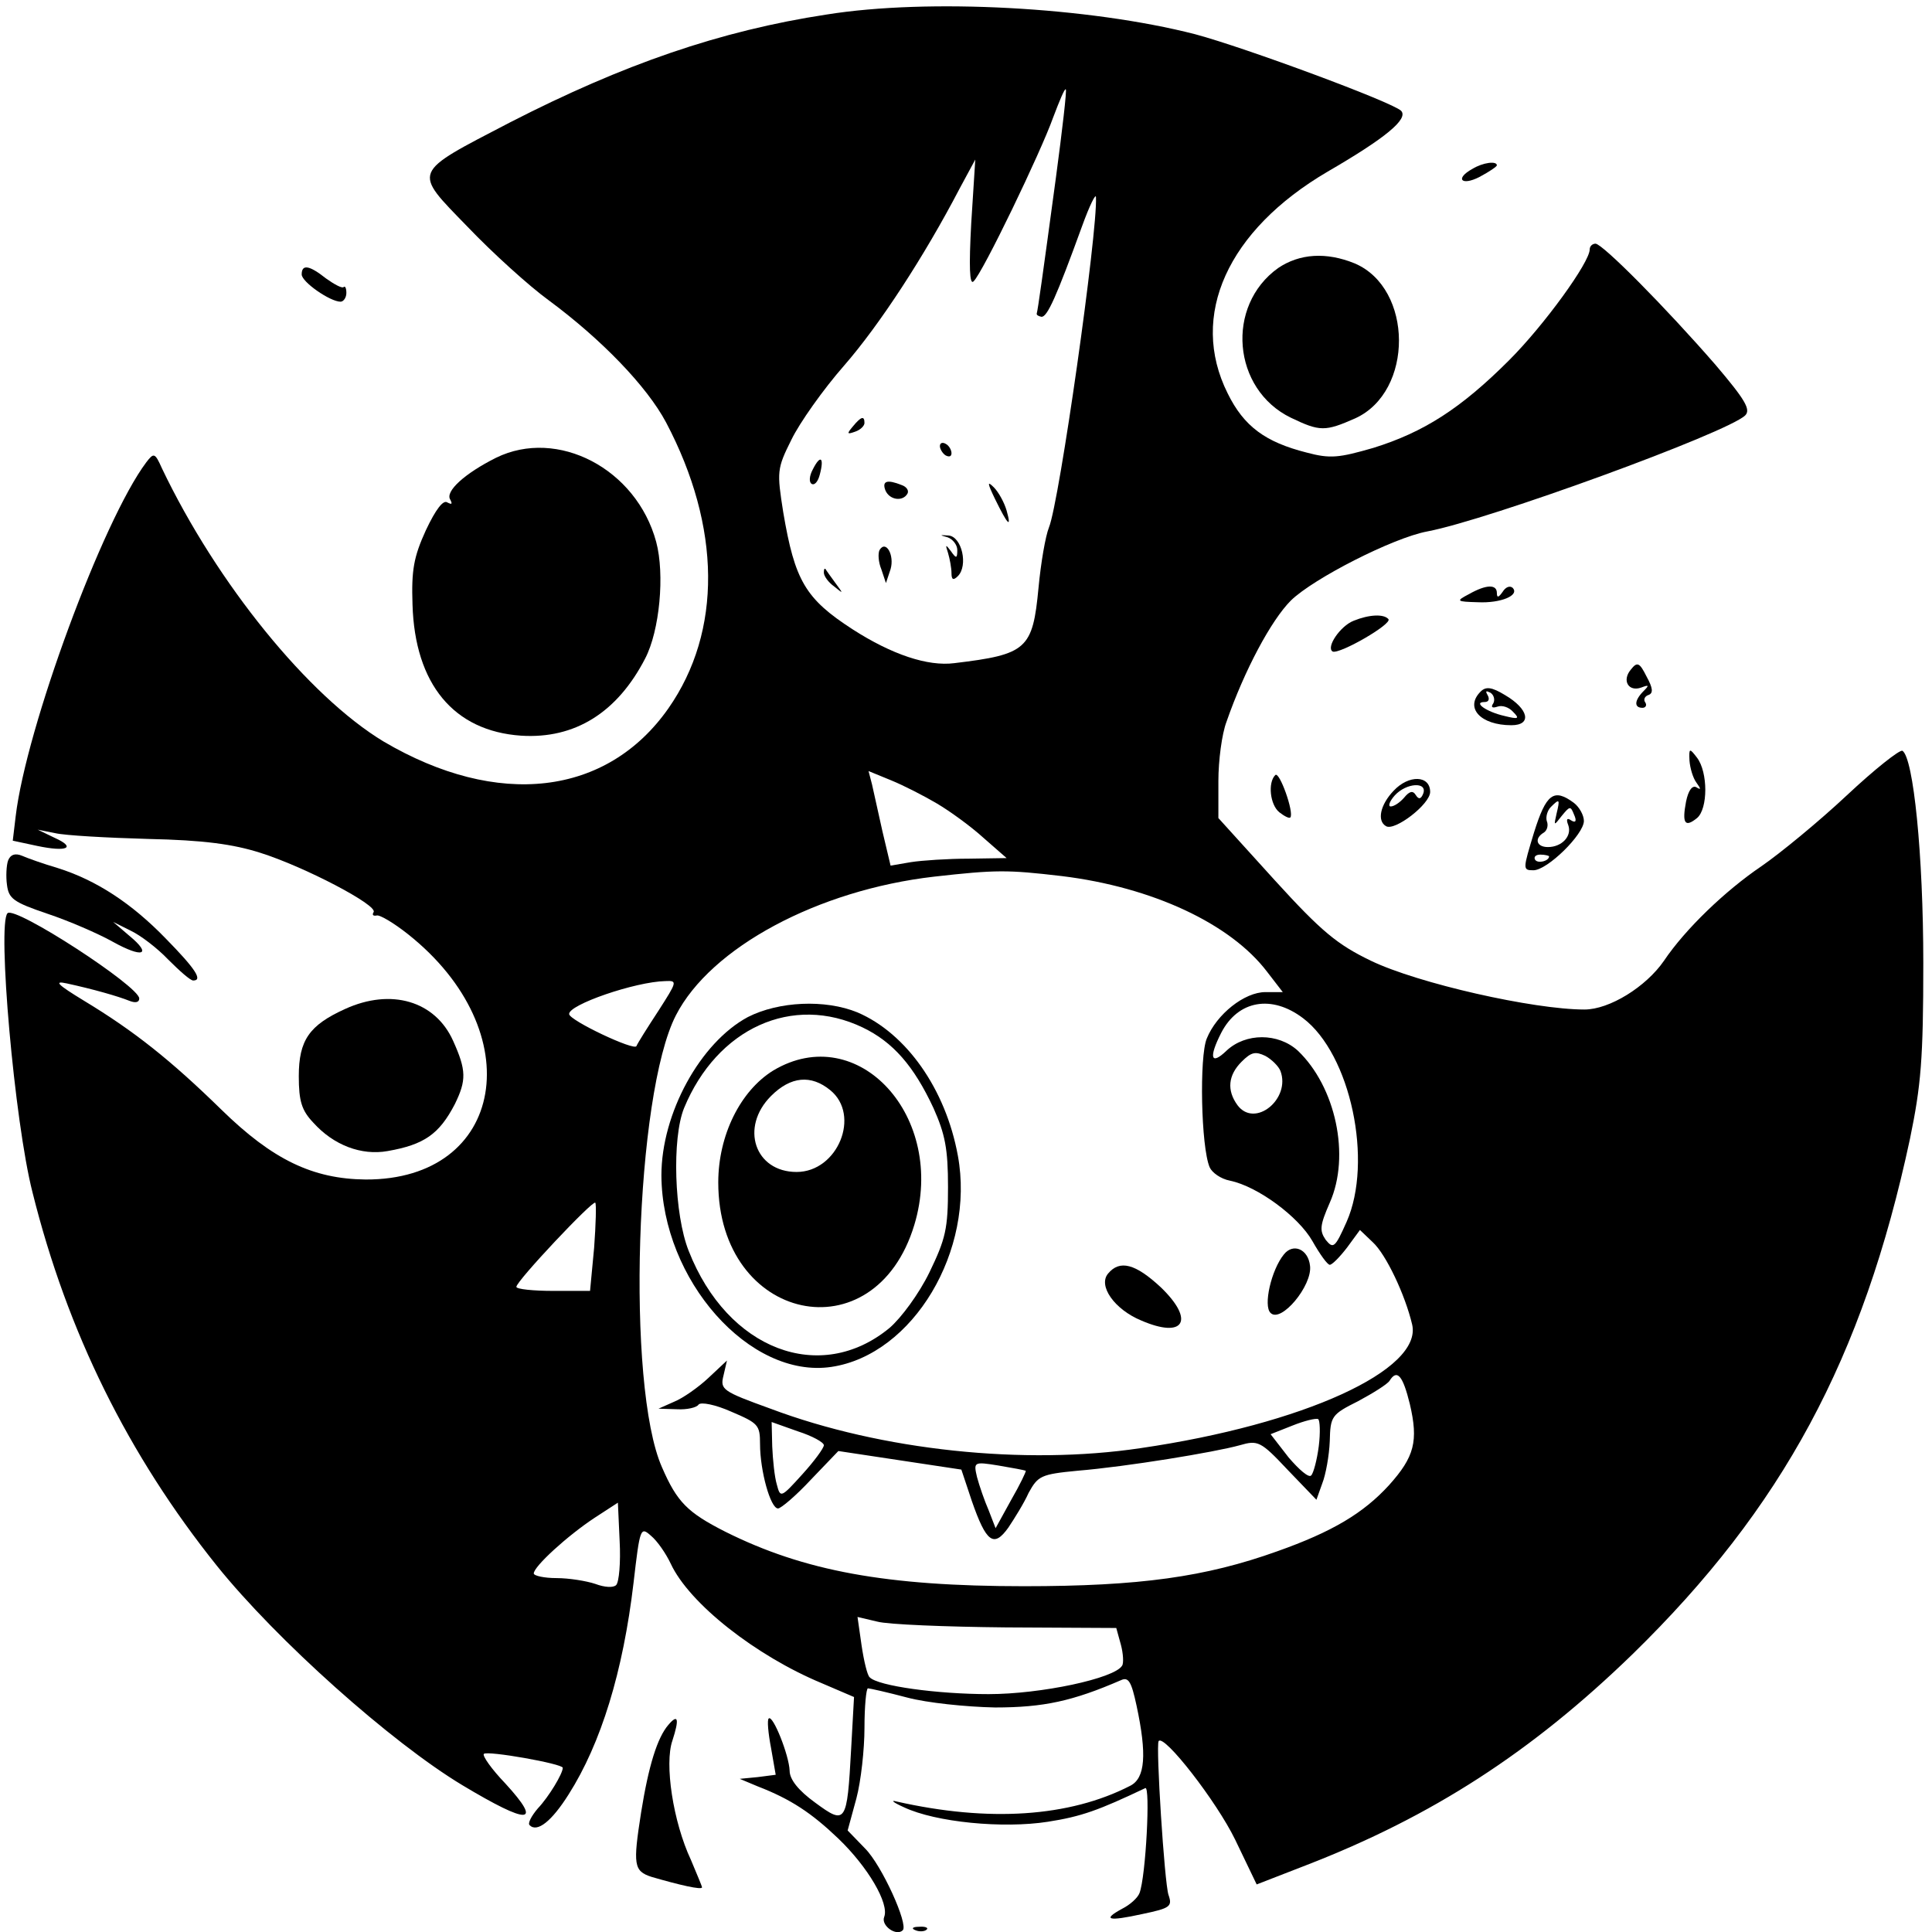 <?xml version="1.0" standalone="no"?>
<!DOCTYPE svg PUBLIC "-//W3C//DTD SVG 20010904//EN"
 "http://www.w3.org/TR/2001/REC-SVG-20010904/DTD/svg10.dtd">
<svg version="1.0" xmlns="http://www.w3.org/2000/svg"
 width="333pt" height="333pt" viewBox="0 0 333 333"
 preserveAspectRatio="xMidYMid meet">

<g transform="translate(0,333) scale(0.1,-0.1)"
fill="#000000" stroke="none">
<path d="M1425 3305 c-184 -28 -351 -86 -546 -186 -171 -89 -168 -82 -73 -180
43 -45 106 -102 139 -126 92 -68 170 -149 203 -211 95 -180 97 -360 4 -493
-106 -151 -294 -173 -491 -57 -129 78 -287 272 -382 471 -12 27 -14 27 -27 10
-75 -100 -207 -458 -225 -610 l-5 -42 42 -9 c52 -11 68 -3 30 14 l-29 14 30
-6 c17 -4 89 -8 160 -10 96 -2 147 -9 194 -24 76 -24 202 -90 195 -102 -3 -5
-1 -7 5 -6 5 2 30 -13 54 -32 212 -168 168 -424 -73 -423 -91 1 -160 34 -248
120 -88 86 -151 136 -237 188 -46 28 -53 35 -30 30 46 -10 88 -22 108 -30 10
-4 17 -3 17 4 0 21 -214 160 -227 147 -18 -18 12 -360 43 -481 60 -241 165
-453 318 -644 103 -128 300 -304 423 -378 115 -69 139 -68 74 3 -24 25 -40 48
-37 51 6 6 136 -17 136 -24 0 -10 -24 -50 -43 -70 -11 -13 -18 -26 -14 -29 13
-13 38 7 67 53 56 88 94 212 112 365 11 95 12 97 30 81 11 -9 26 -31 34 -48
32 -69 147 -159 260 -206 l56 -24 -5 -90 c-7 -128 -9 -131 -62 -92 -29 21 -44
40 -44 55 -1 27 -29 97 -36 90 -3 -2 -1 -25 4 -51 l8 -46 -31 -4 -31 -3 31
-13 c57 -22 93 -46 139 -90 51 -49 88 -112 79 -135 -6 -15 21 -34 32 -23 10
10 -36 112 -65 141 l-30 31 15 55 c8 30 14 85 14 122 0 37 3 68 6 68 3 0 34
-7 68 -16 34 -9 101 -16 151 -17 84 0 134 11 217 47 13 6 18 -2 27 -44 18 -84
15 -125 -11 -138 -105 -54 -244 -63 -403 -27 -11 3 -5 -2 13 -10 55 -26 171
-37 248 -25 58 9 88 20 168 58 9 5 1 -153 -10 -181 -3 -8 -16 -20 -30 -27 -35
-19 -24 -22 35 -9 48 10 52 13 45 33 -7 21 -22 257 -17 265 9 13 100 -104 132
-170 l37 -77 85 33 c217 84 389 195 563 364 258 252 397 509 478 888 19 92 23
137 23 303 0 187 -17 354 -36 366 -5 2 -48 -32 -96 -77 -48 -45 -115 -100
-147 -122 -62 -42 -131 -108 -168 -163 -31 -45 -94 -84 -137 -84 -88 0 -287
45 -368 84 -58 28 -85 50 -166 139 l-97 107 0 64 c0 35 6 81 14 102 31 89 77
175 111 209 39 38 176 108 235 119 106 20 517 170 548 200 10 10 0 27 -51 87
-86 99 -195 209 -207 209 -5 0 -10 -4 -10 -10 0 -22 -78 -130 -139 -191 -83
-83 -147 -124 -234 -151 -59 -17 -74 -19 -115 -8 -71 18 -108 45 -136 102 -67
134 0 281 172 382 100 58 140 91 127 105 -15 15 -269 109 -355 132 -183 47
-460 62 -635 34z m395 -281 c-23 -170 -31 -227 -33 -234 -1 -3 3 -5 8 -6 10
-1 26 35 70 156 13 36 24 58 24 50 3 -60 -63 -525 -81 -569 -6 -15 -14 -61
-18 -104 -10 -106 -20 -115 -145 -130 -46 -6 -108 15 -175 58 -82 53 -100 84
-120 202 -11 70 -11 75 14 125 14 29 55 87 91 128 61 70 138 188 199 305 l27
50 -7 -110 c-4 -74 -3 -107 4 -100 16 15 116 223 137 282 11 29 20 51 22 49 2
-1 -6 -70 -17 -152z m-205 -1079 c22 -13 58 -39 80 -59 l40 -35 -65 -1 c-36 0
-81 -3 -100 -6 l-35 -6 -14 59 c-7 32 -15 68 -18 81 l-6 23 39 -16 c22 -9 57
-27 79 -40z m215 -125 c156 -19 291 -82 354 -165 l27 -35 -30 0 c-36 0 -84
-38 -101 -80 -13 -31 -10 -187 5 -222 4 -9 19 -20 35 -23 48 -10 118 -62 142
-104 13 -23 26 -41 30 -41 4 0 17 13 30 30 l22 30 22 -21 c23 -21 56 -91 68
-142 18 -78 -187 -172 -468 -213 -200 -30 -447 -4 -638 68 -83 30 -87 33 -81
57 l6 26 -32 -30 c-17 -16 -44 -35 -59 -41 l-27 -12 32 -1 c17 -1 34 3 37 8 4
5 29 0 56 -12 47 -20 50 -23 50 -56 0 -46 18 -111 31 -111 5 0 31 22 57 50
l47 49 106 -16 106 -16 18 -54 c25 -72 38 -81 63 -46 10 15 27 42 35 60 16 29
21 32 84 38 85 7 237 32 280 44 31 9 36 7 82 -42 l50 -52 10 28 c6 15 12 48
13 73 1 43 3 46 49 69 26 14 50 29 54 35 13 21 23 9 35 -40 15 -64 8 -91 -36
-140 -44 -48 -97 -80 -193 -114 -123 -44 -236 -60 -436 -60 -237 0 -379 26
-515 94 -65 33 -83 51 -109 111 -62 140 -46 643 24 779 60 117 245 216 445
239 107 12 126 12 220 1z m-695 -232 c-19 -29 -36 -56 -38 -61 -3 -9 -115 44
-116 55 -2 16 114 56 166 57 21 1 20 -1 -12 -51z m1111 -13 c82 -62 121 -247
75 -351 -20 -45 -23 -47 -36 -31 -11 16 -10 25 7 64 36 81 10 200 -55 262 -34
31 -90 31 -123 0 -27 -26 -31 -12 -9 31 29 56 87 66 141 25z m-39 -91 c18 -48
-44 -99 -74 -59 -19 26 -16 52 7 75 17 17 24 18 41 10 11 -6 23 -18 26 -26z
m-1183 -305 l-7 -74 -63 0 c-35 0 -64 3 -64 7 0 10 132 150 136 145 2 -2 1
-37 -2 -78z m1249 -342 c-3 -23 -9 -46 -13 -50 -4 -5 -21 10 -39 31 l-31 40
38 15 c20 8 40 13 44 11 3 -2 4 -23 1 -47z m-853 2 c0 -5 -17 -28 -37 -50 -37
-41 -38 -41 -44 -18 -4 13 -7 43 -8 66 l-1 42 45 -16 c25 -8 45 -19 45 -24z
m348 -44 c1 -1 -10 -24 -25 -50 l-27 -49 -12 31 c-7 16 -16 42 -20 57 -6 26
-6 27 37 20 24 -4 45 -8 47 -9z m-706 -197 c-5 -5 -20 -4 -36 2 -15 5 -45 10
-67 10 -21 0 -39 4 -39 8 0 12 58 65 105 96 l40 26 3 -66 c2 -37 -1 -71 -6
-76z m672 -73 l190 -1 8 -29 c4 -15 5 -32 2 -36 -13 -22 -140 -49 -230 -49
-88 0 -191 14 -205 29 -4 3 -10 28 -14 55 l-7 49 34 -8 c18 -5 118 -9 222 -10z"/>
<path d="M1470 2595 c-11 -13 -10 -14 4 -9 9 3 16 10 16 15 0 13 -6 11 -20 -6z"/>
<path d="M1620 2561 c0 -5 5 -13 10 -16 6 -3 10 -2 10 4 0 5 -4 13 -10 16 -5
3 -10 2 -10 -4z"/>
<path d="M1401 2521 c-6 -11 -7 -22 -2 -25 5 -3 11 4 14 16 8 30 1 35 -12 9z"/>
<path d="M1526 2485 c7 -17 30 -20 38 -6 3 5 -1 12 -10 15 -25 10 -34 7 -28
-9z"/>
<path d="M1715 2470 c22 -45 29 -52 20 -20 -4 14 -14 32 -22 40 -12 12 -11 7
2 -20z"/>
<path d="M1633 2404 c9 -3 17 -13 17 -22 0 -15 -2 -15 -11 -2 -9 12 -10 12 -5
-3 3 -10 6 -26 6 -35 0 -11 3 -13 11 -5 18 18 7 68 -16 70 -16 1 -16 1 -2 -3z"/>
<path d="M1516 2382 c-3 -6 -2 -21 3 -33 l8 -24 8 24 c7 24 -8 51 -19 33z"/>
<path d="M1420 2343 c0 -6 8 -17 18 -24 16 -13 16 -13 2 6 -8 11 -16 22 -17
24 -2 2 -3 0 -3 -6z"/>
<path d="M1289 1577 c-82 -44 -149 -166 -149 -273 1 -180 152 -351 293 -330
141 21 248 201 218 364 -21 115 -89 211 -173 247 -56 23 -136 19 -189 -8z
m198 -18 c52 -25 88 -66 122 -139 20 -45 25 -70 25 -136 0 -72 -4 -89 -32
-147 -18 -37 -49 -79 -69 -96 -119 -98 -279 -38 -346 133 -25 63 -29 194 -8
246 57 138 187 197 308 139z"/>
<path d="M1333 1485 c-57 -35 -95 -112 -95 -193 0 -241 270 -299 338 -73 56
186 -97 353 -243 266z m98 -34 c53 -43 13 -141 -58 -141 -72 0 -98 77 -44 131
34 34 69 37 102 10z"/>
<path d="M2213 1168 c-22 -27 -36 -89 -23 -101 18 -18 72 47 68 81 -3 29 -29
40 -45 20z"/>
<path d="M1910 1135 c-18 -21 11 -62 57 -81 74 -32 93 0 34 57 -44 41 -71 48
-91 24z"/>
<path d="M2538 3039 c-31 -17 -19 -30 12 -14 17 9 30 18 30 20 0 8 -24 5 -42
-6z"/>
<path d="M2203 2868 c-91 -65 -79 -209 22 -258 50 -24 59 -24 111 -1 101 46
100 224 -1 267 -49 20 -95 17 -132 -8z"/>
<path d="M520 2857 c0 -13 49 -47 67 -47 5 0 10 7 10 15 0 8 -2 13 -5 10 -3
-2 -16 5 -30 15 -29 23 -42 25 -42 7z"/>
<path d="M855 2541 c-54 -27 -88 -58 -79 -72 4 -8 3 -9 -5 -5 -7 5 -20 -12
-37 -48 -21 -46 -25 -69 -23 -128 4 -137 71 -218 187 -226 93 -6 166 40 214
133 25 48 34 145 19 201 -34 126 -170 197 -276 145z"/>
<path d="M2532 2306 c-23 -12 -22 -13 15 -14 40 -2 73 12 60 25 -5 4 -12 1
-17 -7 -7 -10 -10 -11 -10 -2 0 15 -18 15 -48 -2z"/>
<path d="M2333 2260 c-23 -9 -48 -46 -36 -53 12 -5 104 48 96 56 -8 9 -33 8
-60 -3z"/>
<path d="M2811 2176 c-16 -19 -4 -39 18 -31 13 5 14 4 4 -6 -16 -16 -17 -29
-2 -29 5 0 8 4 5 9 -4 5 -1 11 5 13 9 3 8 12 -3 32 -12 24 -16 26 -27 12z"/>
<path d="M2552 2138 c-28 -28 0 -58 53 -58 36 0 30 28 -11 52 -23 14 -33 15
-42 6z m22 -20 c-5 -7 -2 -9 7 -6 8 3 20 -1 27 -9 12 -12 9 -13 -15 -7 -31 7
-55 24 -34 24 7 0 9 5 5 12 -4 7 -3 8 5 4 6 -4 8 -12 5 -18z"/>
<path d="M2912 2019 c1 -13 6 -30 12 -38 8 -11 8 -13 0 -8 -7 4 -14 -5 -18
-25 -7 -37 -2 -45 19 -28 19 16 19 79 0 104 -13 17 -14 17 -13 -5z"/>
<path d="M2198 1994 c-13 -13 -9 -51 7 -64 9 -7 17 -11 19 -9 7 8 -19 81 -26
73z"/>
<path d="M2402 1967 c-23 -24 -29 -52 -13 -61 15 -9 76 38 76 59 0 29 -37 30
-63 2z m51 -5 c-4 -10 -8 -10 -13 -2 -5 8 -11 6 -20 -5 -7 -8 -17 -15 -23 -15
-5 0 -2 9 7 19 20 22 57 24 49 3z"/>
<path d="M2644 1895 c-19 -63 -20 -65 -1 -65 24 0 87 62 87 85 0 10 -8 24 -17
31 -35 26 -48 16 -69 -51z m39 33 c-5 -22 -5 -22 9 -4 14 17 15 17 21 2 5 -11
3 -15 -5 -10 -7 5 -9 2 -5 -8 7 -19 -11 -38 -35 -38 -20 0 -24 15 -7 25 6 4 8
13 5 20 -2 7 1 18 7 24 15 15 16 14 10 -11z m-13 -74 c0 -8 -19 -13 -24 -6 -3
5 1 9 9 9 8 0 15 -2 15 -3z"/>
<path d="M14 1847 c-3 -8 -4 -28 -2 -42 3 -24 11 -30 70 -50 36 -12 87 -34
112 -48 52 -29 69 -23 29 10 l-28 24 30 -15 c17 -8 46 -30 65 -50 19 -19 38
-36 43 -36 17 0 4 20 -47 72 -59 61 -120 101 -187 122 -24 7 -52 17 -61 21
-12 5 -20 2 -24 -8z"/>
<path d="M595 1591 c-62 -28 -80 -54 -80 -116 0 -43 5 -59 25 -80 35 -39 83
-57 128 -49 63 11 89 29 116 81 20 41 20 58 -3 109 -31 69 -107 91 -186 55z"/>
<path d="M1152 357 c-19 -22 -34 -70 -47 -151 -14 -90 -13 -101 18 -111 48
-14 87 -23 87 -18 0 2 -9 23 -19 47 -31 66 -46 166 -32 206 12 37 10 47 -7 27z"/>
<path d="M1578 3 c7 -3 16 -2 19 1 4 3 -2 6 -13 5 -11 0 -14 -3 -6 -6z"/>
</g>
</svg>
